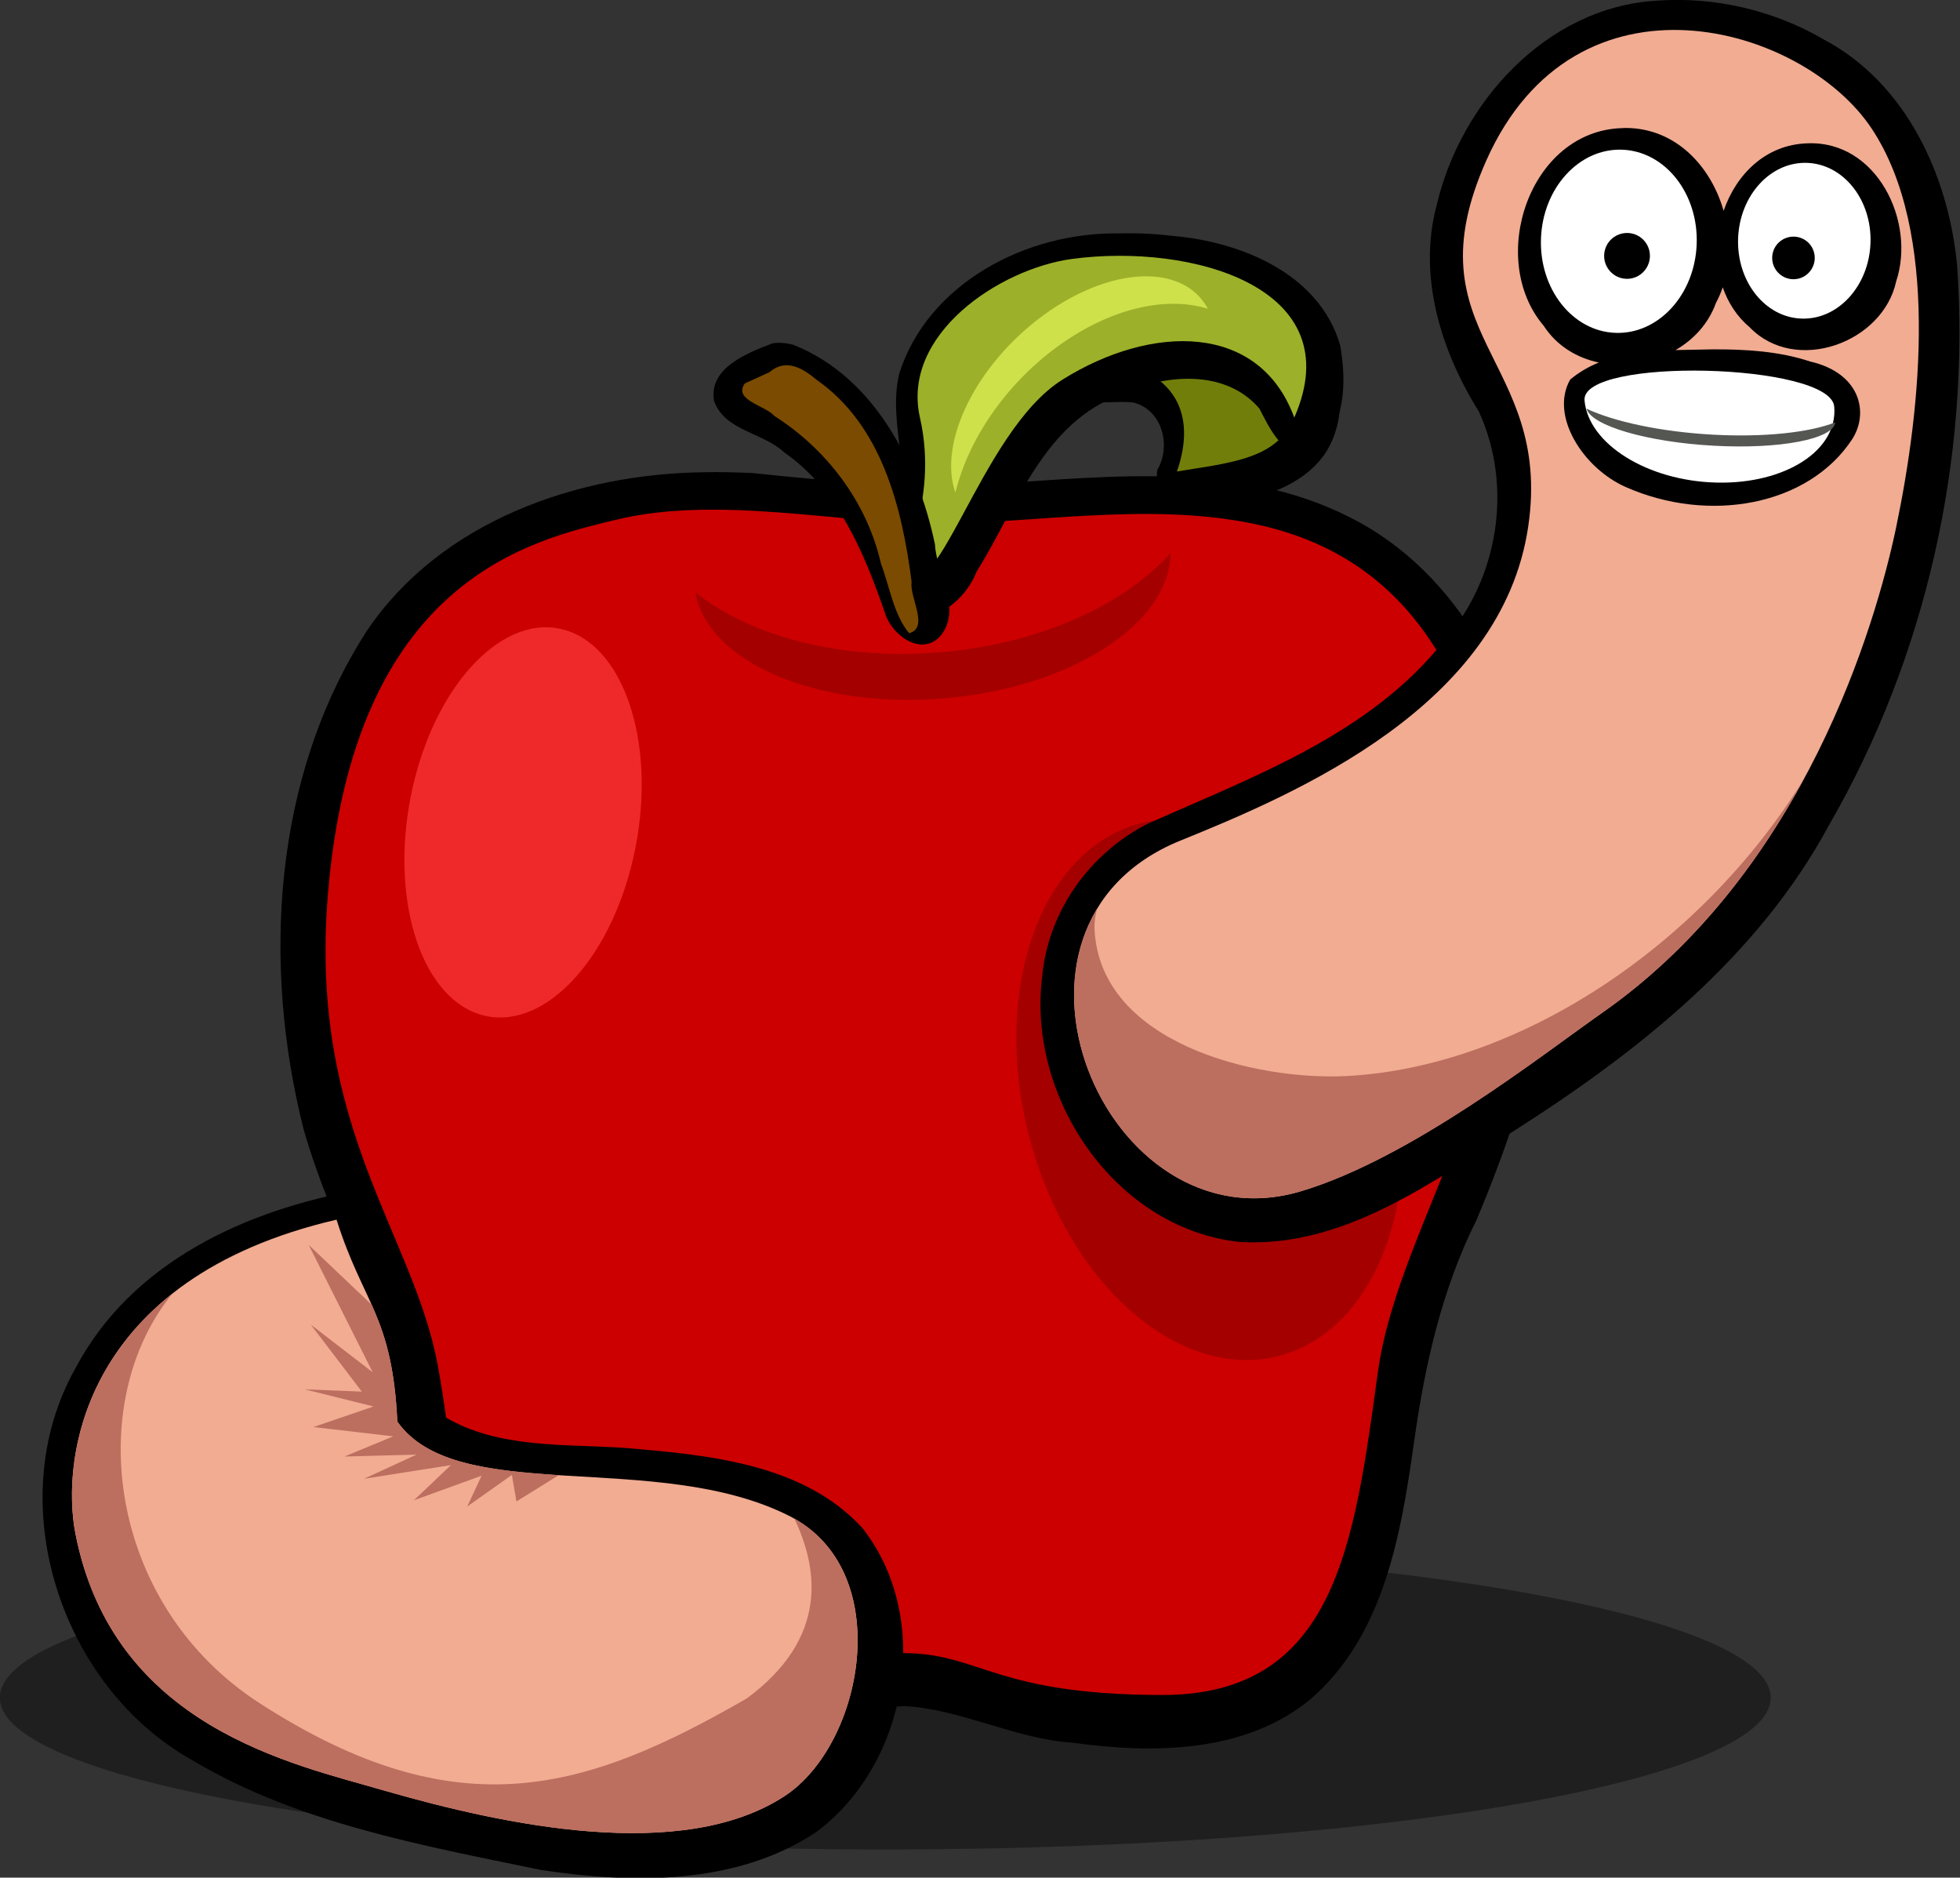 <?xml version="1.0" encoding="UTF-8" standalone="no"?>
<!-- Created with Inkscape (http://www.inkscape.org/) -->
<svg
    xmlns:inkscape="http://www.inkscape.org/namespaces/inkscape"
    xmlns:rdf="http://www.w3.org/1999/02/22-rdf-syntax-ns#"
    xmlns="http://www.w3.org/2000/svg"
    xmlns:cc="http://creativecommons.org/ns#"
    xmlns:dc="http://purl.org/dc/elements/1.1/"
    xmlns:sodipodi="http://sodipodi.sourceforge.net/DTD/sodipodi-0.dtd"
    xmlns:svg="http://www.w3.org/2000/svg"
    xmlns:ns1="http://sozi.baierouge.fr"
    xmlns:xlink="http://www.w3.org/1999/xlink"
    id="svg2376"
    sodipodi:docname="cartoon-apple-worm.svg"
    viewBox="0 0 496.75 475.8"
    sodipodi:version="0.32"
    version="1.0"
    inkscape:output_extension="org.inkscape.output.svg.inkscape"
    inkscape:version="0.46"
  >
  <rect x="0" y="0" width="496.75" height="475.8" fill="#333333" stroke="none"/>
  <sodipodi:namedview
      id="base"
      bordercolor="#666666"
      inkscape:pageshadow="2"
      guidetolerance="10.0"
      pagecolor="#ffffff"
      gridtolerance="10.0"
      inkscape:zoom="0.964"
      objecttolerance="10.0"
      borderopacity="1.0"
      inkscape:current-layer="svg2376"
      inkscape:cx="93.360996"
      inkscape:cy="250"
      inkscape:window-y="1"
      inkscape:window-x="1"
      inkscape:window-height="998"
      showgrid="false"
      inkscape:pageopacity="0.0"
      inkscape:window-width="1678"
  />
  <g
      id="layer1"
      transform="translate(-2.121 -12.601)"
    >
    <g
        id="g3517"
        transform="matrix(.951 0 0 .951 -34.874 -72.59)"
      >
      <path
          id="path3263"
          style="fill-opacity:.392;fill:#000000"
          d="m498.01 554.86c0 15.9-94.75 28.79-211.63 28.79s-211.63-12.89-211.63-28.79c0.001-15.9 94.75-28.79 211.63-28.79s211.63 12.89 211.63 28.79z"
          transform="matrix(1.115 0 0 1.405 -44.477 -237.64)"
      />
      <path
          id="path3384"
          style="fill-rule:evenodd;fill:#000000"
          d="m348.86 166.03c-13.29 0.27-28.82 10.68-26.48 25.09 2.57 8.08 12.38 4.88 18.6 5.72 7.78 2.01 10.07 11.65 6.35 17.94-1.17 6.97 6.92 13.09 13.42 9.7 13.26-1.33 29.73-5.73 34.02-19.82 5.63-16.71-9.4-33.63-25.81-36.54-6.51-1.9-13.32-2.31-20.1-2.09z"
      />
      <path
          id="path3335"
          style="fill-rule:evenodd;fill:#000000"
          d="m226.75 215.41c-34.05 0.36-70.36 13.05-90.06 42.23-25.08 38.89-28.01 88.82-16.86 132.91 8.08 28.29 24.62 54.17 26.71 84.09 2.84 22.88 5.22 49.11 23.19 65.66 19.91 17.54 49.02 17.39 73.53 11.97 12.41-2.04 24.31-7.74 36.9-8.08 15.27 0.94 29.25 8.75 44.62 9.75 21.28 2.96 45.92 2.8 63.28-11.53 19.77-16.94 24.26-44.29 27.73-68.87 2.86-20.36 7.41-40.59 16.68-59.03 14.08-33.74 25.32-71.16 17.08-107.87-5.45-31.76-21.27-64.61-51.33-79.42-29.18-14.67-63.01-10.73-94.5-8.72-21.48 1.22-42.99-0.62-64.25-2.87-4.24-0.18-8.48-0.32-12.72-0.22z"
      />
      <path
          id="path2384"
          style="fill-rule:evenodd;fill:#cc0000"
          d="m213.14 541.22c32.68 0.92 49.22-11.6 67.68-11.15 19.63 0.48 23.82 11.05 67.68 11.15 46.31 0.12 51.29-40 57.58-85.86 5.91-43.07 44.73-86.12 31.32-150.51-9.66-46.33-31.61-69.02-64.65-75.76-28.26-5.77-58.36 0-84.86 0-25.02 0-57.78-7.62-84.85-1.01-22.16 5.41-69.85 15.45-76.77 100-5.08 62.05 22.8 90.17 29.29 125.26 8.04 43.44 2.67 86.35 57.58 87.88z"
      />
      <path
          id="path3261"
          style="fill:#ef2929"
          d="m214.15 309.39c0.01 25.39-12.43 45.98-27.78 45.98-15.34 0-27.78-20.59-27.78-45.98 0-25.38 12.44-45.97 27.78-45.97 15.35 0 27.79 20.59 27.78 45.97z"
          transform="matrix(1.078 .244 -.22 1.121 45.453 -83.596)"
      />
      <path
          id="path3271"
          style="fill-rule:evenodd;fill:#727e0a"
          d="m328.03 187.32c11.27-3.67 32.97 3.66 24.52 27.9 12.82-2.22 28.77-3.08 31.28-16.07 6.89-29.59-56.04-37.2-55.8-11.83z"
      />
      <path
          id="path3376"
          style="fill-rule:evenodd;fill:#000000"
          d="m337.09 151.78c-24.32-0.42-50.87 13.07-58.56 37.41-3.34 14.1 4.9 29.16-1.81 42.78-3.32 6.2-7 16.92 1.31 20.97 8.72 4.24 18-2.99 21.12-11.01 10.36-16.49 17.16-38.15 36.47-46.43 11.86-5.96 29.27-8.32 38.91 2.94 2.68 5.12 6.72 14.38 14.22 11.22 9.03-5.85 8.98-18.65 7.31-28.07-5.51-19.05-26.37-27.57-44.59-29.15-4.77-0.57-9.58-0.8-14.38-0.66z"
      />
      <path
          id="path3269"
          style="fill-rule:evenodd;fill:#9db029"
          d="m278.15 242.27s11.11-18.65 5.92-41.42c-5.04-22.08 21.11-39.67 40.58-42.28 31.88-4.26 74.4 7.61 59.18 42.28-9.3-25.37-37.98-24.96-61.72-10.15-22.5 14.05-33.7 64.54-43.96 51.57z"
      />
      <path
          id="path3392"
          style="fill-rule:evenodd;fill:#000000"
          d="m244.83 181.05c-6.61 2.53-17.12 6.48-15.64 15.34 2.84 8.03 13.02 8.38 18.7 13.73 14.46 10.04 21.31 26.81 26.84 42.73 1.74 5.97 9.86 11.98 14.96 5.99 5.64-7.32-1.24-16.29-1.62-24.21-4.55-21.63-16.15-44.6-37.76-53.18-1.77-0.48-3.65-0.66-5.48-0.4z"
      />
      <path
          id="path3267"
          style="fill-rule:evenodd;fill:#7a4b00"
          d="m237.4 191.75c-3.2 4.48 5.5 5.87 7.89 8.68 14 8.91 24.69 23.02 28.41 39.41 2.33 6.16 3.32 13.41 7.48 18.47 5.45-1.47 0.06-9.49 0.67-13.66-2.54-19.83-7.95-41.76-25.32-53.86-3.64-3.1-8.23-5.83-12.56-2.04l-6.57 3z"
      />
      <path
          id="path3285"
          style="fill:#a40000"
          d="m224.22 247.43c3.2 18.49 32.14 31.04 66.07 28.25 33.92-2.78 60.4-19.88 60.54-38.64-12.55 13.88-35.13 24.2-61.55 26.37s-50.41-4.32-65.06-15.98z"
      />
      <path
          id="path3404"
          style="fill:#cee14b"
          d="m360.82 171.86c-6.49-12.08-25.69-11.49-43.72 1.63s-28.29 33.97-23.58 47.35c3.39-13.99 13.23-28.74 27.27-38.96s28.96-13.49 40.03-10.02z"
      />
      <path
          id="path3509"
          style="fill:#a40000"
          d="m214.15 309.39c0.01 25.39-12.43 45.98-27.78 45.98-15.34 0-27.78-20.59-27.78-45.98 0-25.38 12.44-45.97 27.78-45.97 15.35 0 27.79 20.59 27.78 45.97z"
          transform="matrix(1.647 -.734 .516 1.503 -105.29 51.692)"
      />
      <path
          id="path3325"
          style="fill-rule:evenodd;fill:#000000"
          d="m480.19 89.772c-29.23 1.831-52.03 27.178-58.4 54.428-5.11 18.97 1.14 38.88 11.22 55.02 9.2 19.98 5.24 44.64-9.28 61.09-19.67 24.94-50.79 36.17-78.78 48.68-15.5 7.77-26.65 23.26-28.29 40.65-4.14 32.31 19.34 67.23 52.51 70.86 27.64 1.71 51.01-15.82 73.27-29.63 33.18-21.13 65.02-46.41 83.9-81.44 25.85-44.73 37.69-97.56 34.14-149.15-2.29-23.84-13.54-48.46-35.41-60.11-13.44-7.86-29.28-11.578-44.88-10.398z"
      />
      <path
          id="path3277"
          style="fill-rule:evenodd;fill:#f1ac92"
          d="m353.44 313.58c30.86-12.52 85.68-35.75 92.74-83.73 6.6-44.86-32-50.79-11.16-97.54 23.86-53.502 84.41-36.123 102.74-8.39 18.07 27.34 13.12 74.19 6.53 105.87-0.07 0.33-0.14 0.67-0.21 1.01-5.18 24.27-23.98 90.61-78 128.5-16.59 11.63-51.07 38.89-80.46 47.69-52.23 15.64-88.26-70.66-32.18-93.41z"
      />
      <path
          id="path3414"
          style="fill:#000000"
          d="m472.19 123.68c-0.35 0-0.7 0.02-1.06 0.04-24.67 0.76-35.97 34.87-20.85 52.64 3.5 5.39 8.86 8.59 14.72 9.82-2.73 1.1-5.31 2.59-7.65 4.55-5.5 9.69 3.55 23.66 14.8 28.62 22.26 9.83 48.63 4.96 60.27-12.6 4.66-7.03 2.38-17.75-11.1-20.84-8.35-2.76-17.26-3.28-26.01-3.24-3.2 0.09-6.53 0.1-9.88 0.19 4.84-2.79 8.78-7.04 10.76-12.53 0.72-1.35 1.33-2.75 1.82-4.2 1.41 4.09 3.78 7.8 7.24 10.71 12.16 12.54 35.45 4.13 38.99-12.3 5.29-15.9-5.16-37.55-23.65-36.77-11.12 0.33-18.99 8.25-22.34 17.99-3.42-11.97-12.84-22.05-26.06-22.08z"
      />
      <path
          id="path3293"
          style="fill:#ffffff"
          d="m503.06 189.69c0 11.16-7.69 20.2-17.18 20.2-9.48 0-17.17-9.04-17.17-20.2s7.69-20.2 17.17-20.2c9.49 0 17.18 9.04 17.18 20.2z"
          transform="matrix(1.208 .045 -.045 1.208 -108.09 -97.139)"
      />
      <path
          id="path3295"
          style="fill:#ffffff"
          d="m503.06 189.69c0 11.16-7.69 20.2-17.18 20.2-9.48 0-17.17-9.04-17.17-20.2s7.69-20.2 17.17-20.2c9.49 0 17.18 9.04 17.18 20.2z"
          transform="matrix(1.027 .039 -.039 1.027 28.145 -60.036)"
      />
      <path
          id="path3297"
          style="fill:#000000"
          d="m481.84 188.18c0 0.9-0.96 1.73-2.52 2.19-1.56 0.45-3.49 0.45-5.05 0-1.57-0.46-2.53-1.29-2.53-2.19 0-0.91 0.96-1.74 2.53-2.19 1.56-0.45 3.49-0.45 5.05 0s2.52 1.28 2.52 2.19z"
          transform="matrix(1.208 .045 -.091 2.417 -86.329 -318.52)"
      />
      <path
          id="path3299"
          style="fill:#000000"
          d="m481.84 188.18c0 0.9-0.96 1.73-2.52 2.19-1.56 0.45-3.49 0.45-5.05 0-1.57-0.46-2.53-1.29-2.53-2.19 0-0.91 0.96-1.74 2.53-2.19 1.56-0.45 3.49-0.45 5.05 0s2.52 1.28 2.52 2.19z"
          transform="matrix(1.123 .042 -.084 2.246 -2.765 -284.37)"
      />
      <g
          id="g3505"
          transform="matrix(1.03 .043 -.04 1.111 -7.046 -41.804)"
        >
        <path
            id="path3308"
            style="fill:#ffffff"
            d="m526.78 195.37c1.42 10.41-11.88 19.1-29.7 19.39s-33.44-7.93-34.86-18.34c-1.43-10.42 63.13-11.47 64.56-1.05z"
        />
        <path
            id="path3311"
            style="fill:#555753"
            d="m462.8 198.36c1.41 4.03 15.97 7.39 33.22 7.6s30.89-2.81 31.17-6.81c-6.52 2.67-18.11 4.33-31.54 4.17-13.44-0.17-25.55-2.12-32.85-4.96z"
        />
      </g
      >
      <path
          id="path3443"
          style="fill-rule:evenodd;fill:#bc6e5f"
          d="m519.84 296.83c-27.5 44.81-76.26 77.08-122.06 79.47-24.33 1.26-65.61-8.75-67.18-38.97-0.1-1.93 0.16-3.83 0.68-5.6-20 33.09 11.78 88.01 54.33 75.27 29.39-8.8 63.89-36.06 80.47-47.69 24.48-17.17 41.74-40.19 53.76-62.48z"
      />
      <g
          id="g3470"
          transform="matrix(1 -.026 .026 1 -13.11 4.532)"
        >
        <path
            id="path3360"
            style="fill-rule:evenodd;fill:#000000"
            d="m137.63 405.58c-30.64 4.55-61.49 17.65-77.224 45.58-21.017 35.13-6.178 84.67 28.282 105.15 27.662 17.54 60.572 24.29 92.172 31.7 24.37 4.33 51.78 5.45 73.48-8.1 24.81-17.3 32.92-55.98 14.54-80.69-15.23-17.57-40.49-20.54-62.41-22.97-16.21-1.57-33.99-0.64-48.03-9.53-2.82-4.63-0.33-10.81-2.35-15.88l-18.46-45.26z"
        />
        <path
            id="path3313"
            style="fill-rule:evenodd;fill:#f1ac92"
            d="m130.95 413.44c6.53 22.67 14.18 25.96 14.79 54.19 15.4 23.19 68.97 9.02 103.87 27.91 27.95 15.13 18.25 61.16-3.32 74.49-27.88 17.24-75.13 5.67-105.99-4.05-0.32-0.1-0.65-0.2-0.99-0.31-23.62-7.58-71.334-18.61-80.075-70.42-3.369-19.98 3.545-67.82 71.715-81.81z"
        />
        <path
            id="path3320"
            style="fill-rule:evenodd;fill:#bc6e5f"
            d="m123.38 420l16.15 34.34-16.15-13.12 13.12 18.19-15.16-1 18.19 5.03-16.15 5.06 21.18 3.03-13.12 5.03h19.18l-14.12 6.06 23.22-3.03-10.1 9.1 18.19-6.07-4.03 8.1 12.1-8.1 1.03 7.1 11.47-6.72c-18.85-1.71-35.19-4.18-42.63-15.38-0.34-15.5-2.8-23.48-6.03-31.28l-16.34-16.34z"
        />
        <path
            id="path3448"
            style="fill-rule:evenodd;fill:#bc6e5f"
            d="m86.75 431.97c-27.044 20.23-29.919 48.94-27.5 63.28 8.741 51.82 56.43 62.83 80.06 70.41 0.34 0.1 0.68 0.21 1 0.31 30.86 9.71 78.09 21.3 105.97 4.06 21.24-13.13 31-57.99 4.56-73.78 5.95 13.49 8.35 31.95-13.96 47.53-43.04 23.28-77.51 33.56-129.74-2.1-40.014-27.33-44.822-81.4-20.39-109.71z"
        />
      </g
      >
    </g
    >
  </g
  >
</svg
>
